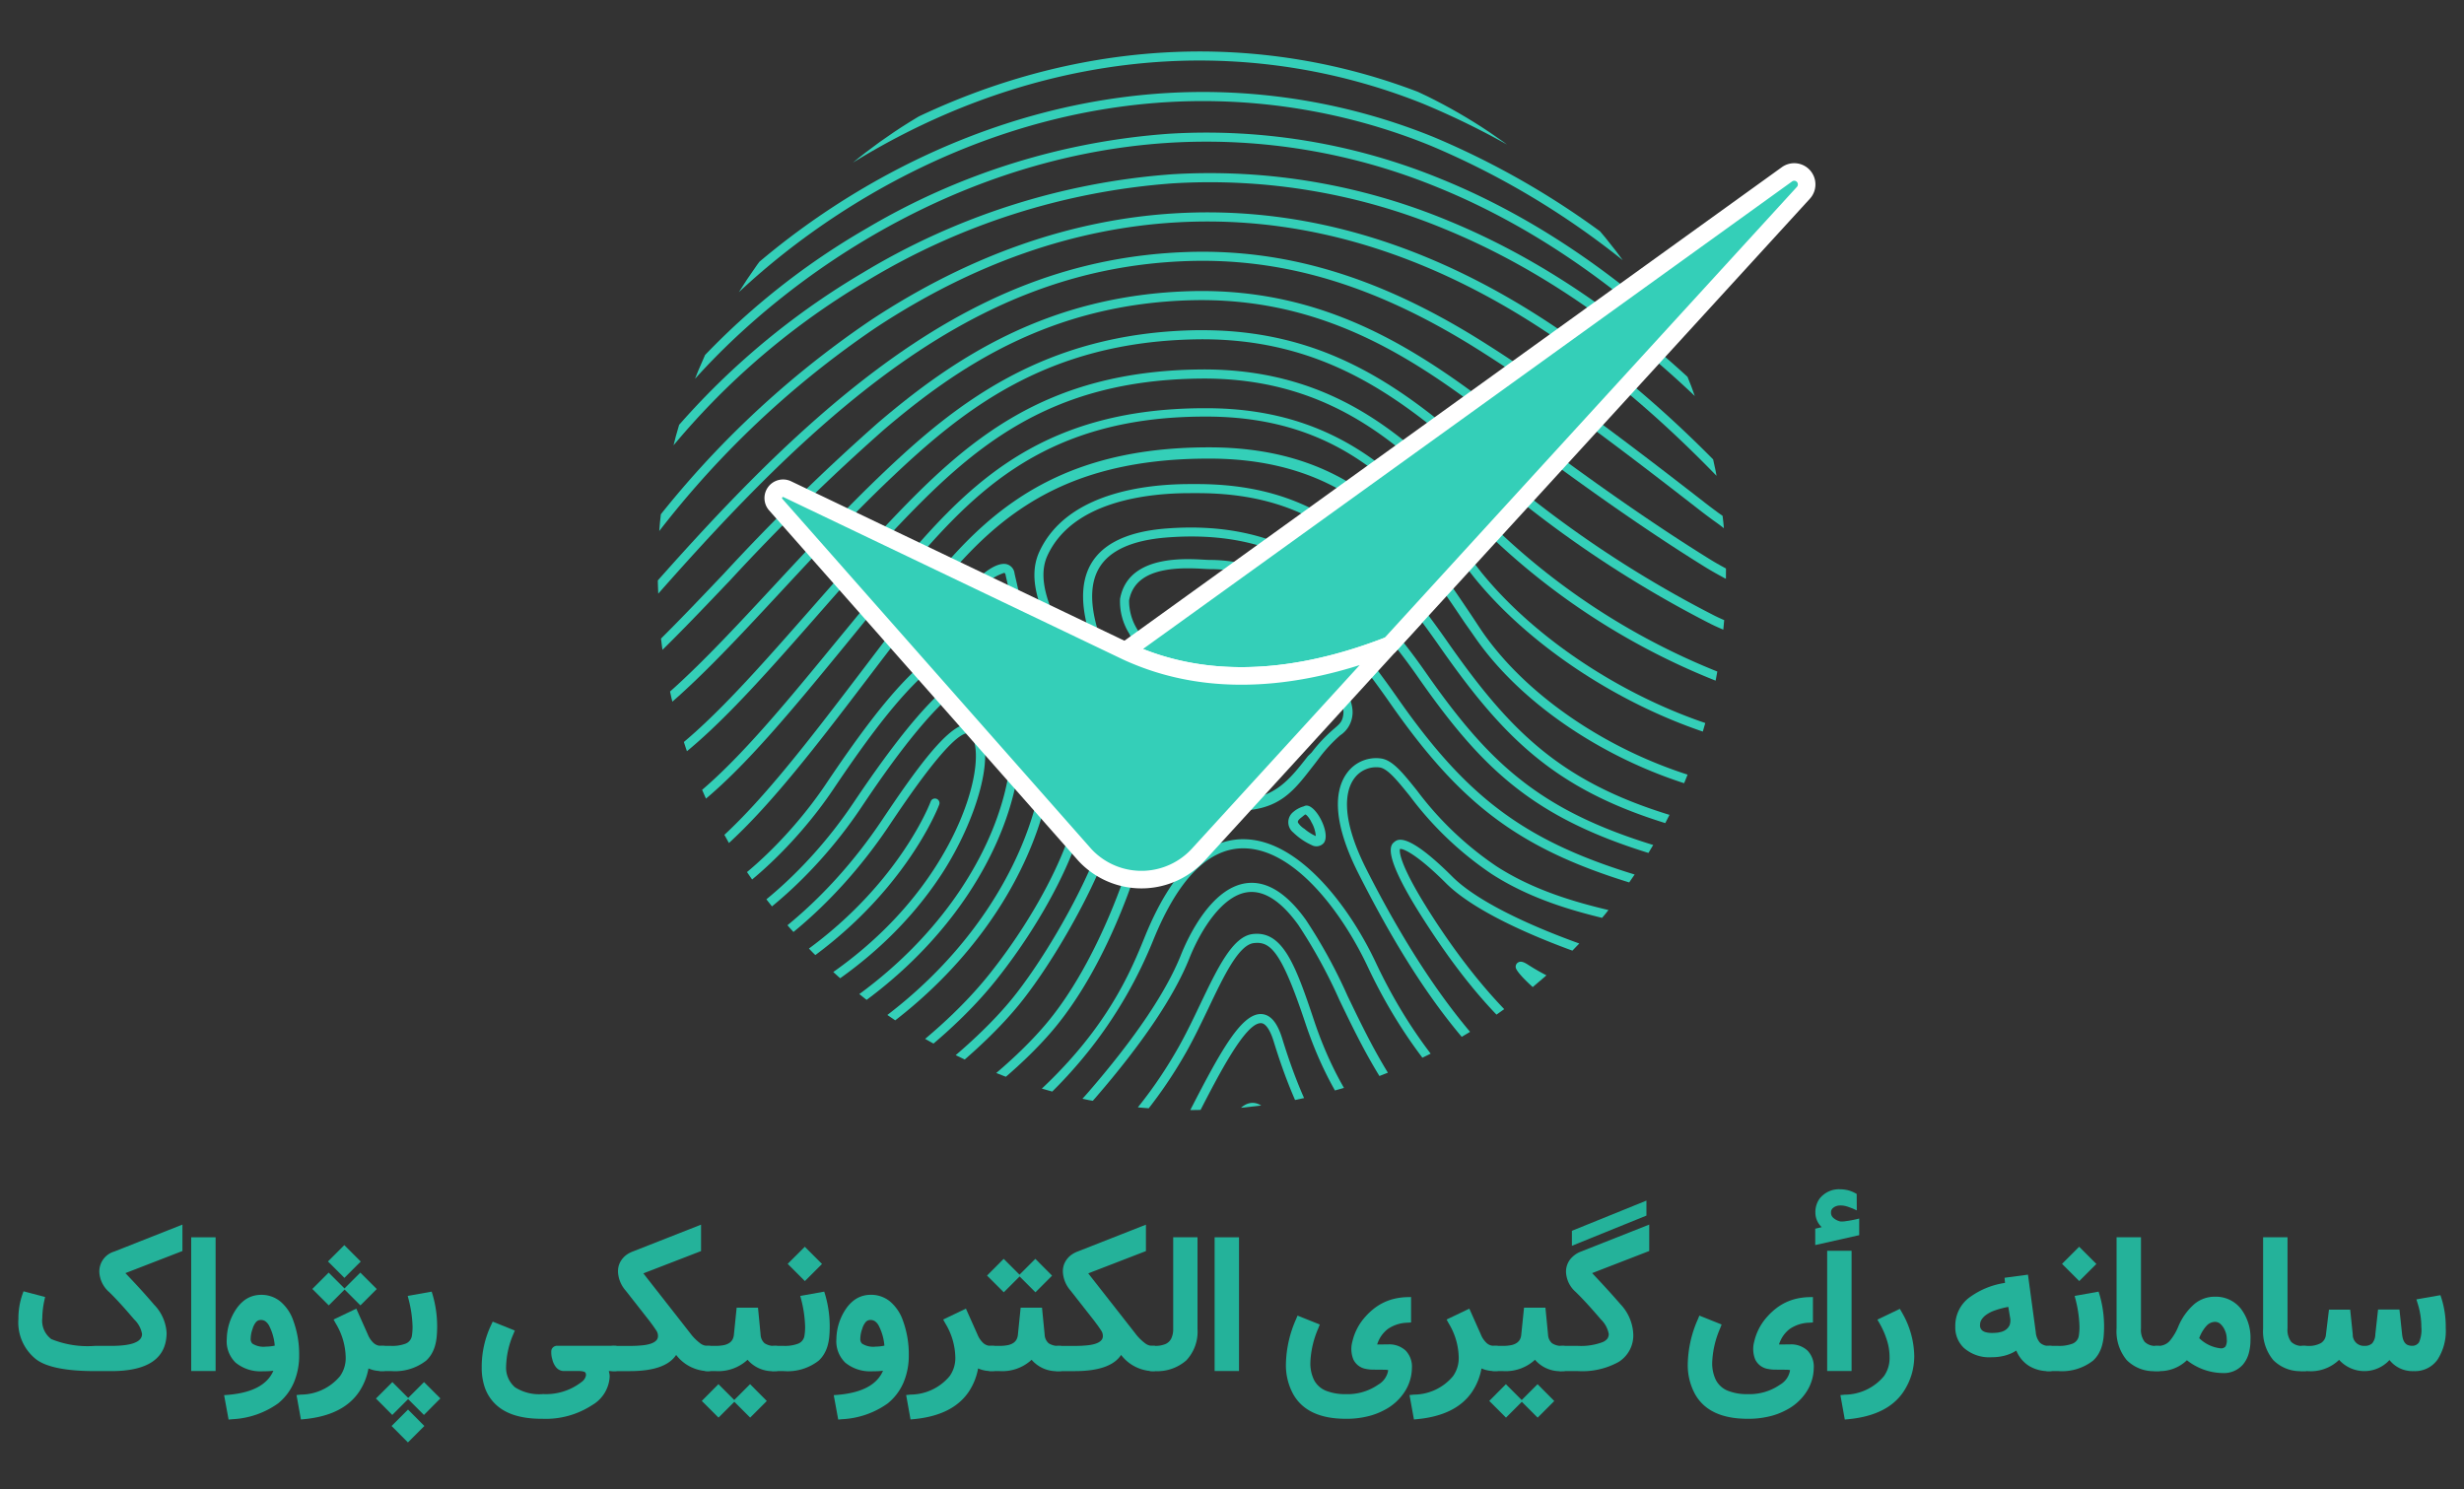 <svg id="Layer_1" data-name="Layer 1" xmlns="http://www.w3.org/2000/svg" xmlns:xlink="http://www.w3.org/1999/xlink" width="87.842mm" height="53.104mm" viewBox="0 0 249.001 150.531">
  <rect x="0" y="0" width="249.001" height="150.531" fill="#333333" stroke="none"/>
  <defs>
    <style>
      .cls-1 {
        fill: none;
      }

      .cls-2 {
        clip-path: url(#clip-path);
      }

      .cls-3 {
        clip-path: url(#clip-path-2);
      }

      .cls-4, .cls-5 {
        fill: #34cfb8;
      }

      .cls-5 {
        stroke: #fff;
        stroke-miterlimit: 10;
        stroke-width: 1.774px;
      }

      .cls-6 {
        fill: #24b29a;
      }
    </style>
    <clipPath id="clip-path">
      <circle class="cls-1" cx="120.425" cy="58.198" r="54"/>
    </clipPath>
    <clipPath id="clip-path-2">
      <path class="cls-1" d="M174.423,57.137c0,42.1-18.9,70.587-53.026,70.587s-54.97-30.382-54.97-72.485S87.271-24.747,121.4-24.747,174.423,15.032,174.423,57.137Z"/>
    </clipPath>
  </defs>
  <title>Artboard ۱</title>
  <g>
    <g class="cls-2">
      <g id="Layer_4" data-name="Layer 4">
        <g class="cls-3">
          <g>
            <path class="cls-1" d="M126.9,69.032a7.471,7.471,0,0,0,.22,3.768c.563-.154,1.388-1.556,1.464-1.928A4.176,4.176,0,0,0,126.9,69.032Z"/>
            <path class="cls-1" d="M99.815,61.132a4.636,4.636,0,0,1,1.993.361c.259.121.338.1.338.1.224-.271-.173-1.958-.343-2.677-.07-.3-.135-.571-.182-.807-.04-.2-.094-.2-.177-.2a5.857,5.857,0,0,0-2.936,2.3A2.347,2.347,0,0,0,98,61.221c.137,0,.377-.014.642-.032C98.974,61.162,99.39,61.132,99.815,61.132Z"/>
            <path class="cls-1" d="M127.231,65.759l-.061-.027a13.754,13.754,0,0,0-3.8-1.106c-.159,0-.44.021-.52.154-.059.1-.193.526.554,1.928a12.014,12.014,0,0,1,.835,6.087c-.06,1.687-.121,3.276.57,3.99a1.9,1.9,0,0,0,1.436.488c2.446-.012,5.293-5.466,5.409-6.4C131.813,69.594,129.9,66.79,127.231,65.759Zm2.26,5.229c-.052.414-1.135,2.743-2.47,2.743-1.1,0-1.186-2.55-1.186-3.332a6.527,6.527,0,0,1,.137-1.429c.183-.758.555-.917.835-.917a.677.677,0,0,1,.256.048C128.115,68.506,129.6,70.126,129.491,70.988Z"/>
            <path class="cls-1" d="M120.765,83.477a2.222,2.222,0,0,0-1.425-.761,1.016,1.016,0,0,0-.269.038,12.258,12.258,0,0,0-.94,2.289A9.074,9.074,0,0,0,120.765,83.477Z"/>
            <path class="cls-1" d="M105.162,71.19c-.953-4.293-3.146-5.567-4.819-5.883a5.2,5.2,0,0,0-.964-.091c-4.475,0-9.3,5.825-15.168,14.57-3.727,5.55-10.167,11.945-16.158,13.72a2.907,2.907,0,1,0,1.522,5.612c.042-.012.084-.024.126-.038,6.587-1.953,14-8.11,19.33-16.056l.077-.114c3.3-4.923,6.694-9.727,8.7-9.727a1.183,1.183,0,0,1,.856.353c2.212,2.211-.01,9.413-3.472,14.752-3.231,4.971-9.5,11.839-21.048,16.308a2.9,2.9,0,0,0-1.666,3.748l0,.008h0a2.9,2.9,0,0,0,3.747,1.667l.005,0h.006c13-5.025,20.134-12.87,23.828-18.564C104.549,84.556,106.45,76.982,105.162,71.19ZM75.367,107.734a.478.478,0,0,1-.167.03.459.459,0,0,1-.165-.886c20.8-8.039,28.951-25.468,26.843-34.958-.447-2.008-1.173-3.121-2.156-3.306C96.2,67.958,89.278,78.269,87,81.661c-4.955,7.381-12.021,13.3-17.992,15.072a.459.459,0,1,1-.291-.871h0l.029-.009c5.784-1.713,12.652-7.485,17.493-14.7,6.595-9.829,10.809-13.976,13.651-13.437,1.378.259,2.348,1.608,2.881,4.009C104.954,81.534,96.642,99.509,75.367,107.734Z"/>
            <path class="cls-1" d="M135.759,72.181c.132-1.064-.886-3.061-2.594-5.079a16.271,16.271,0,0,0-5.923-4.621,15.216,15.216,0,0,0-5.134-1.061c-1,0-2.309.178-2.816,1.023-.455.754-.234,2.018.636,3.655,1.5,2.822,1.412,5.925,1.337,8.662-.066,2.316-.121,4.255.872,5.279.548.565,1.425.5,2.683.782h.035c3.841,0,5.3-1.807,7.33-4.406l.362-.422a14.95,14.95,0,0,1,2.289-2.381C135.458,73.072,135.667,72.916,135.759,72.181Zm-3.168-1.146c-.144,1.158-3.2,7.243-6.3,7.243h-.007a2.832,2.832,0,0,1-2.14-.813c-.955-.992-.9-2.712-.825-4.679a11.4,11.4,0,0,0-.729-5.634c-.715-1.346-.883-2.251-.53-2.838a1.4,1.4,0,0,1,1.307-.6,13.875,13.875,0,0,1,4.139,1.167l.067.009C130.3,65.939,132.837,69.072,132.591,71.035Z"/>
            <path class="cls-1" d="M172.657,84.393c-14.3-3.478-19.938-8.684-27.168-19.039C138.466,55.293,132.477,49.841,121,49.841h-.754c-4.272,0-11.82.815-14.374,6.265-1.179,2.514.332,5.624,1.792,8.629A29.235,29.235,0,0,1,109.471,69c1.308,4.423.872,7.906.368,11.941-.588,4.7-4.273,11.973-9.174,18.113-6.035,7.561-15.783,13.459-20.093,15.519a2.906,2.906,0,0,0,1.255,5.529,2.861,2.861,0,0,0,1.252-.285c5.1-2.44,16.386-8.983,22.583-16.277,5.322-6.265,8.867-16.538,9.95-21.912,2.028-10.056-.088-14.578-1.487-17.577a6.081,6.081,0,0,1-.936-3.531c.482-2.66,2.789-4.009,6.851-4.009.635,0,1.2.032,1.628.056.252.013.454.025.595.025,7.655,0,13.115,5.575,18.959,13.945,8.053,11.53,14.514,15.722,30.061,19.5a2.964,2.964,0,0,0,.689.082,2.906,2.906,0,0,0,.685-5.731Zm-.241,2.933a.458.458,0,0,1-.552.339h0c-15.723-3.825-21.312-8.814-28.616-19.276-7.532-10.791-14.868-14.86-25.321-14.057-3.508.272-5.818,1.313-6.868,3.1-1.656,2.823-.012,7.128,1.369,10.121,2.112,4.579,1.629,7.815,1.069,11.566-.107.723-.218,1.463-.316,2.243-.619,4.955-5.629,14.306-9.738,19.6-5.588,7.2-16.706,14.4-21.416,16.651a.456.456,0,0,1-.61-.21h0a.457.457,0,0,1,.212-.61h0c4.5-2.151,15.664-9.4,21.086-16.387,4.035-5.2,8.95-14.338,9.551-19.149.1-.791.211-1.541.319-2.265.56-3.754,1-6.72-.994-11.048-1.467-3.179-3.2-7.776-1.325-10.964,1.2-2.059,3.761-3.253,7.59-3.547,10.684-.823,18.5,3.494,26.145,14.446,7.163,10.26,12.651,15.156,28.074,18.91A.458.458,0,0,1,172.416,87.326Z"/>
            <path class="cls-4" d="M74.258,4.074c13.567-14.384,53.338-33.242,89.679.274a.459.459,0,0,0,.622-.675c-36.844-33.973-77.2-14.827-90.967-.228a.459.459,0,0,0,.638.66c.01-.01.02-.02.029-.031Z"/>
            <path class="cls-4" d="M72.909,9.642a.467.467,0,0,0,.341-.152C81.628.223,98.5-9.47,117.289-10.239c17.349-.706,33.5,5.846,48,19.476a.459.459,0,1,0,.629-.669A74.816,74.816,0,0,0,141.152-7.295a60.579,60.579,0,0,0-23.9-3.856,67.26,67.26,0,0,0-26.8,6.988A60.929,60.929,0,0,0,72.571,8.875a.46.46,0,0,0,.338.767Z"/>
            <path class="cls-4" d="M71.889,15.064a.466.466,0,0,0,.347-.158,61.713,61.713,0,0,1,18.128-13.7,66.519,66.519,0,0,1,27-7.331,59.887,59.887,0,0,1,24.167,3.9A75.445,75.445,0,0,1,166.64,14.131a.459.459,0,0,0,.633-.664A76.328,76.328,0,0,0,141.859-3.078,60.793,60.793,0,0,0,117.324-7.04,67.471,67.471,0,0,0,89.946.388a62.651,62.651,0,0,0-18.4,13.917.459.459,0,0,0,.345.76Z"/>
            <path class="cls-4" d="M70.87,20.486a.464.464,0,0,0,.352-.163C79.351,10.679,96.345-.961,117.487-2.011A60.091,60.091,0,0,1,142.26,2,76.993,76.993,0,0,1,168,19.023a.459.459,0,0,0,.639-.659A77.931,77.931,0,0,0,142.59,1.147a61.022,61.022,0,0,0-25.149-4.075C96-1.859,78.768,9.948,70.523,19.733a.457.457,0,0,0,.347.753Z"/>
            <path class="cls-4" d="M69.851,25.908a.457.457,0,0,0,.355-.168A68.588,68.588,0,0,1,117.64,2.1a60.4,60.4,0,0,1,25.367,4.134A78.629,78.629,0,0,1,169.34,23.915a.46.46,0,1,0,.644-.658h0A79.509,79.509,0,0,0,143.341,5.379,61.3,61.3,0,0,0,117.59,1.184,69.543,69.543,0,0,0,69.5,25.16a.457.457,0,0,0,.063.644l0,0A.454.454,0,0,0,69.851,25.908Z"/>
            <path class="cls-4" d="M68.547,31.233a.451.451,0,0,0,.289.1.458.458,0,0,0,.362-.172c8.547-10.723,26.411-23.7,48.628-24.95a60.719,60.719,0,0,1,25.949,4.259A80.242,80.242,0,0,1,170.7,28.8a.459.459,0,0,0,.662-.637l-.013-.012a81.162,81.162,0,0,0-27.23-18.542A61.646,61.646,0,0,0,117.769,5.3C95.248,6.561,77.139,19.712,68.475,30.588a.459.459,0,0,0,.071.644Z"/>
            <path class="cls-4" d="M67.531,36.66a.461.461,0,0,0,.645-.081c8.77-11.274,27.088-24.923,49.848-26.26a61.077,61.077,0,0,1,26.52,4.392,81.878,81.878,0,0,1,27.5,18.988.459.459,0,0,0,.666-.633l-.012-.011a82.8,82.8,0,0,0-27.81-19.2A61.993,61.993,0,0,0,117.97,9.4C94.9,10.757,76.34,24.582,67.451,36.015A.461.461,0,0,0,67.531,36.66Z"/>
            <path class="cls-4" d="M66.517,42.085a.442.442,0,0,0,.277.094.466.466,0,0,0,.362-.18c9-11.833,27.781-26.155,51.086-27.572a61.482,61.482,0,0,1,27.085,4.528c9.836,4,19.278,10.609,28.065,19.64a.459.459,0,0,0,.658-.64c-8.875-9.12-18.423-15.8-28.378-19.848a62.342,62.342,0,0,0-27.483-4.593A69.663,69.663,0,0,0,87.6,23.069,73.578,73.578,0,0,0,66.427,41.442a.459.459,0,0,0,.089.643h0Z"/>
            <path class="cls-4" d="M65.5,47.512a.459.459,0,0,0,.642-.094A75.179,75.179,0,0,1,87.619,28.381a69.4,69.4,0,0,1,30.858-9.846A61.836,61.836,0,0,1,146.115,23.2c10.029,4.132,19.66,10.957,28.625,20.281a.458.458,0,0,0,.671-.624l-.011-.011c-9.053-9.418-18.788-16.314-28.936-20.495a62.778,62.778,0,0,0-28.041-4.736A70.307,70.307,0,0,0,87.15,27.591,76.107,76.107,0,0,0,65.407,46.872.459.459,0,0,0,65.5,47.512Z"/>
            <path class="cls-4" d="M65.117,55.676a94.857,94.857,0,0,1,23.456-22.6c9.8-6.446,20-10.016,30.349-10.6,19.241-1.1,38.112,8.059,56.08,27.23a.459.459,0,0,0,.668-.628C157.514,29.7,138.4,20.436,118.871,21.555c-10.508.6-20.871,4.217-30.8,10.757A95.729,95.729,0,0,0,64.378,55.129a.458.458,0,0,0,.094.641h0a.458.458,0,0,0,.641-.094h0Z"/>
            <path class="cls-4" d="M65.324,61.365C72.433,53.248,80.208,44.837,88.865,38.3c10.28-7.759,20.184-11.546,31.168-11.915,9.747-.319,19.009,2.481,29.142,8.822,6.653,4.163,13.856,9.555,22.607,16.368.437.341.881.67,1.317.993a21.273,21.273,0,0,1,2.794,2.306.459.459,0,0,0,.67-.626,21.709,21.709,0,0,0-2.918-2.417c-.43-.32-.868-.644-1.3-.98-8.78-6.831-16-12.238-22.684-16.422C139.366,27.99,129.939,25.14,120,25.47c-11.184.376-21.253,4.217-31.688,12.1-8.727,6.585-16.54,15.039-23.683,23.192a.459.459,0,0,0,.691.6Z"/>
            <path class="cls-4" d="M65.523,67.055c2.575-2.435,5.353-5.354,8.3-8.446A210.3,210.3,0,0,1,89.37,43.39c7.35-6.254,16.793-12.7,31.1-13.045,12.217-.285,20.991,4.961,28.659,10.673l1.253.935c6.557,4.89,13.989,10.433,21.973,15.385.639.395,1.281.744,1.9,1.084a11.354,11.354,0,0,1,2.531,1.64.461.461,0,0,0,.7-.6h0l-.029-.03a11.5,11.5,0,0,0-2.761-1.818c-.6-.332-1.239-.676-1.856-1.058-7.952-4.931-15.365-10.462-21.908-15.341l-1.254-.935c-7.8-5.813-16.732-11.155-29.23-10.855-14.592.361-24.2,6.9-31.671,13.264a210.943,210.943,0,0,0-15.62,15.285c-2.932,3.082-5.7,5.993-8.26,8.415a.457.457,0,0,0-.02.646h0a.449.449,0,0,0,.332.144A.462.462,0,0,0,65.523,67.055Z"/>
            <path class="cls-4" d="M65.437,72.84a.471.471,0,0,0,.278-.093c4.013-3.05,8.5-7.881,13.253-13,3.494-3.761,7.109-7.651,10.91-11.274,7.39-7.034,15.871-13.922,31.03-14.175,12.7-.2,20.564,5.807,28.172,12.521a113.823,113.823,0,0,0,23.844,16.266c.853.42,1.729.764,2.5,1.067a8.252,8.252,0,0,1,2.248,1.085.459.459,0,0,0,.671-.627,7.9,7.9,0,0,0-2.584-1.316c-.757-.3-1.614-.633-2.433-1.036a113.029,113.029,0,0,1-23.647-16.127c-7.614-6.724-15.511-12.757-28.155-12.757h-.641c-15.488.265-24.458,7.59-31.646,14.434-3.827,3.644-7.449,7.544-10.95,11.315-4.721,5.085-9.181,9.888-13.133,12.892a.458.458,0,0,0,.278.823Z"/>
            <path class="cls-4" d="M173.824,67.984A69.774,69.774,0,0,1,149.7,51.992c-6.642-6.927-14.181-14.777-28.37-14.65C105.556,37.5,97.675,44.5,89.706,52.935c-2.727,2.892-5.381,5.9-7.952,8.831-5.9,6.714-11.472,13.059-16.318,15.878a.459.459,0,0,0,.462.793c4.977-2.9,10.6-9.293,16.549-16.065,2.561-2.917,5.212-5.933,7.925-8.808,7.823-8.282,15.554-15.151,30.964-15.3,13.8-.133,21.185,7.573,27.7,14.367A70.727,70.727,0,0,0,173.5,68.845a32.18,32.18,0,0,0,3.229.993,8.891,8.891,0,0,1,1.846.6.459.459,0,0,0,.7-.594l-.023-.024-.009-.011a5.531,5.531,0,0,0-2.277-.856A31.249,31.249,0,0,1,173.824,67.984Z"/>
            <path class="cls-4" d="M174.321,73.707c-9.5-2.771-18.932-8.841-24.615-15.849l-.676-.865c-5.953-7.368-12.695-15.735-27.121-15.735h-.14c-17.364,0-24.6,8.573-31.6,16.777-1.9,2.227-3.786,4.53-5.612,6.748-6.825,8.324-13.275,16.186-18.836,18.483a.462.462,0,0,0,.174.889.436.436,0,0,0,.175-.029c5.778-2.381,12.3-10.319,19.2-18.73,1.823-2.221,3.708-4.578,5.6-6.8,6.868-8.046,13.959-16.491,30.9-16.491h.141c13.977,0,20.3,7.872,26.405,15.43l.676.857c5.793,7.145,15.4,13.355,25.07,16.176a33.493,33.493,0,0,0,4.217.872,12.528,12.528,0,0,1,1.246.231.457.457,0,0,0,.6-.682c-.191-.2-.482-.254-1.707-.444A32.482,32.482,0,0,1,174.321,73.707Z"/>
            <path class="cls-4" d="M180.689,80.032a32.694,32.694,0,0,1-5.871-.6c-10.2-2.147-20.055-8.312-25.106-15.708-.361-.534-.729-1.109-1.1-1.658-5.3-7.881-11.309-16.851-26.406-16.851h-.06c-17.677,0-24.446,8.8-30.991,17.275l-.515.666c-1.182,1.529-2.374,3.109-3.529,4.625-7.656,10.066-14.887,19.577-21.1,21.13a.462.462,0,0,0,.11.909.419.419,0,0,0,.111-.011c6.526-1.632,13.856-11.257,21.61-21.446,1.151-1.515,2.343-3.075,3.524-4.6l.514-.6c6.7-8.688,13.037-16.811,30.263-16.811h.061c14.609,0,20.473,8.648,25.645,16.339.37.549.735,1.04,1.1,1.573,5.181,7.591,15.256,13.889,25.676,16.082a32.969,32.969,0,0,0,6.06.615.462.462,0,0,0,0-.922Z"/>
            <path class="cls-4" d="M102.773,71.722c-.533-2.4-1.5-3.751-2.881-4.01-2.842-.534-7.056,3.608-13.651,13.437-4.845,7.219-11.71,12.991-17.493,14.7a.459.459,0,1,0,.214.893l.018-.005.03-.008C74.981,94.963,82.047,89.042,87,81.661c2.276-3.392,9.2-13.7,12.72-13.047.983.185,1.709,1.3,2.156,3.306,2.108,9.49-6.046,26.919-26.843,34.958a.459.459,0,0,0,.165.886.478.478,0,0,0,.167-.03C96.642,99.509,104.954,81.534,102.773,71.722Z"/>
            <path class="cls-4" d="M100.847,91.949c4.6-7.095,6.55-14.931,5.211-20.964-1.062-4.781-3.6-6.22-5.542-6.585a5.971,5.971,0,0,0-1.139-.108c-4.9,0-9.725,5.731-15.929,14.976-3.633,5.415-9.88,11.643-15.654,13.352a3.825,3.825,0,0,0-2.584,4.751v.009a3.844,3.844,0,0,0,3.665,2.737,3.8,3.8,0,0,0,1.085-.158c6.783-2.01,14.382-8.3,19.832-16.423l.077-.115c1.71-2.549,6.253-9.32,7.943-9.32a.267.267,0,0,1,.207.083c1.325,1.326.6,7.141-3.593,13.6-3.153,4.861-9.289,11.575-20.6,15.951a3.821,3.821,0,1,0,2.757,7.128h0C89.811,105.758,97.08,97.759,100.847,91.949Zm-24.6,18.067a2.907,2.907,0,0,1-2.1-5.422h0C85.7,100.127,91.97,93.259,95.2,88.288c3.462-5.339,5.684-12.541,3.472-14.752a1.183,1.183,0,0,0-.856-.353c-2.011,0-5.4,4.8-8.7,9.727l-.077.114C83.7,90.97,76.292,97.127,69.7,99.08a2.9,2.9,0,0,1-3.61-1.946v-.016a2.906,2.906,0,0,1,1.956-3.613h0c5.99-1.775,12.43-8.171,16.155-13.72,5.874-8.747,10.7-14.571,15.173-14.571a5.2,5.2,0,0,1,.964.09c1.671.316,3.864,1.591,4.819,5.884,1.288,5.792-.613,13.366-5.084,20.26-3.69,5.7-10.823,13.543-23.824,18.568Z"/>
            <path class="cls-4" d="M94.9,81.358a.459.459,0,0,0-.829-.394.217.217,0,0,0-.015.035l-.015.041c-.052.142-5.445,14.357-24.2,21.139a.459.459,0,0,0,.156.891.423.423,0,0,0,.157-.028C89.307,96.119,94.851,81.505,94.9,81.358Z"/>
            <path class="cls-4" d="M172.078,86.772c-15.43-3.754-20.916-8.65-28.073-18.91-7.644-10.948-15.461-15.269-26.145-14.446-3.824.294-6.377,1.488-7.59,3.547-1.875,3.194-.14,7.791,1.325,10.964,2,4.328,1.554,7.294.994,11.048-.109.723-.221,1.474-.319,2.265-.6,4.807-5.516,13.95-9.551,19.149-5.422,7-16.593,14.237-21.086,16.387a.459.459,0,0,0,.2.873.451.451,0,0,0,.2-.046c4.71-2.253,15.828-9.449,21.416-16.651,4.109-5.294,9.119-14.645,9.738-19.6.1-.78.209-1.524.316-2.243.56-3.751,1.043-6.987-1.069-11.566-1.381-2.993-3.025-7.3-1.369-10.121,1.047-1.785,3.357-2.826,6.868-3.1,10.453-.8,17.789,3.269,25.321,14.058,7.3,10.461,12.892,15.45,28.615,19.277a.459.459,0,1,0,.247-.885l-.03-.007Z"/>
            <path class="cls-4" d="M172.874,83.5c-14.012-3.408-19.54-8.515-26.628-18.674-7.032-10.073-13.416-15.9-25.26-15.9h-.738c-4.488,0-12.434.883-15.2,6.8-1.363,2.911.241,6.219,1.8,9.418a28.233,28.233,0,0,1,1.754,4.123c1.194,4.034.906,7.024.339,11.566s-4.176,11.635-8.981,17.654c-5.937,7.429-15.53,13.237-19.776,15.261a3.824,3.824,0,1,0,3.3,6.9h0c5.164-2.47,16.593-9.1,22.893-16.507,5.854-6.9,9.195-17.623,10.145-22.322,2.085-10.353-.193-15.233-1.556-18.147a5.491,5.491,0,0,1-.865-2.979c.4-2.191,2.345-3.253,5.949-3.253.609,0,1.145.029,1.577.053.272.015.493.027.646.027,7.258,0,12.53,5.422,18.206,13.553,8.2,11.752,14.782,16.024,30.593,19.869a3.9,3.9,0,0,0,.906.11,3.825,3.825,0,0,0,.9-7.547Zm1.92,4.4a2.907,2.907,0,0,1-3.511,2.142c-15.543-3.783-22.008-7.975-30.058-19.5-5.843-8.367-11.3-13.948-18.958-13.948-.141,0-.344-.012-.6-.025-.419-.024-.992-.056-1.627-.056-4.062,0-6.367,1.349-6.851,4.009a6.084,6.084,0,0,0,.936,3.532c1.4,3,3.514,7.52,1.487,17.576-1.085,5.374-4.628,15.643-9.95,21.912-6.193,7.3-17.481,13.837-22.583,16.277a2.861,2.861,0,0,1-1.252.285,2.906,2.906,0,0,1-1.256-5.529c4.311-2.06,14.059-7.952,20.094-15.518,4.9-6.145,8.586-13.419,9.174-18.113.5-4.035.94-7.519-.369-11.942a29.345,29.345,0,0,0-1.807-4.265c-1.46-3-2.971-6.115-1.793-8.628,2.554-5.456,10.1-6.266,14.373-6.266H121c11.483,0,17.47,5.452,24.49,15.513,7.229,10.355,12.868,15.561,27.167,19.036a2.9,2.9,0,0,1,2.146,3.5l0,.012h-.006Z"/>
            <path class="cls-4" d="M160.639,118.277c-6.446-1.291-15.622-8.27-21.592-20.956-2.727-5.8-7.855-12.5-13.4-12.5h-.186c-3.871.106-7.16,3.425-9.773,9.865-2.039,5.026-6.283,15.484-24.852,25.423-.757.4-1.41.754-1.954,1.068a.461.461,0,1,0,.459.8c.53-.306,1.178-.653,1.927-1.054,6.122-3.278,18.863-10.1,25.27-25.888,2.464-6.072,5.474-9.2,8.948-9.292h.165c5.113,0,9.956,6.42,12.567,11.969,6.1,12.974,15.57,20.129,22.242,21.465a.464.464,0,0,0,.541-.362.458.458,0,0,0-.361-.538Z"/>
            <path class="cls-4" d="M155.99,120.938c-11.74-3.523-16.025-12.41-19.8-20.253a52.456,52.456,0,0,0-4.229-7.719c-1.942-2.706-3.953-3.954-5.971-3.706-3.656.445-6.024,5.677-6.655,7.27-1.5,3.752-4.643,8.409-9.341,13.841-4.39,5.078-12.1,10.539-17.368,13.671a.459.459,0,0,0,.468.789c5.328-3.168,13.133-8.7,17.591-13.856,4.764-5.51,7.96-10.254,9.5-14.1,1.216-3.038,3.407-6.4,5.914-6.7,1.662-.2,3.383.918,5.116,3.33a52.363,52.363,0,0,1,4.147,7.581c3.669,7.618,8.233,17.1,20.363,20.735a.458.458,0,0,0,.262-.878h0Z"/>
            <path class="cls-4" d="M153.005,124.23l-1.286-.631c-5.757-2.8-14.459-7.044-18.941-20.5-1.877-5.629-3.177-9.06-6.192-8.693-2.025.248-3.54,3.421-5.3,7.1-.687,1.446-1.4,2.929-2.169,4.3-5.941,10.561-14.274,15.631-18.75,18.354-1.028.625-1.839,1.118-2.4,1.544a.459.459,0,0,0,.552.732c.528-.4,1.325-.879,2.328-1.493,4.548-2.771,13.012-7.917,19.073-18.686.785-1.4,1.5-2.9,2.2-4.355,1.566-3.288,3.053-6.394,4.578-6.581,1.7-.208,2.807.867,5.21,8.073,4.607,13.818,13.515,18.158,19.41,21.031q.667.324,1.278.628a.46.46,0,0,0,.411-.822Z"/>
            <path class="cls-4" d="M98.035,62.138c.185,0,.411-.017.673-.036.334-.025.715-.053,1.107-.053a3.779,3.779,0,0,1,1.6.272,1.684,1.684,0,0,0,.713.188.9.9,0,0,0,.715-.335c.482-.6.241-1.822-.147-3.472-.068-.285-.13-.551-.176-.777a1.065,1.065,0,0,0-1.076-.932c-1.463,0-3.83,2.438-4.271,3.749a1.017,1.017,0,0,0,.256,1.249A.965.965,0,0,0,98.035,62.138Zm.473-1.928a5.857,5.857,0,0,1,2.936-2.3c.083,0,.137,0,.177.2.047.241.112.512.182.807.17.723.567,2.41.343,2.678,0,0-.079.025-.338-.1a4.621,4.621,0,0,0-1.993-.361c-.425,0-.844.03-1.175.055-.265.018-.5.035-.642.033a2.345,2.345,0,0,1,.51-1.019Z"/>
            <path class="cls-4" d="M145.54,125.647c-9.943-4.349-13.869-13.879-15.959-20.668-.489-1.591-1.156-2.4-2.041-2.481-2.009-.184-4.124,3.615-7.108,9.41l-.411.8c-3.084,5.969-10.806,10.914-14.954,13.571-.352.225-.682.436-.985.632a.459.459,0,1,0,.5.771h0q.453-.294.981-.631c4.217-2.7,12.078-7.735,15.274-13.921l.411-.8c1.944-3.771,4.6-8.916,6.156-8.916h.06c.452.04.893.692,1.246,1.835,2.142,6.963,6.18,16.741,16.467,21.242a.46.46,0,1,0,.369-.843Z"/>
            <path class="cls-4" d="M140.96,127.917c-.074-.018-7.515-1.948-9.9-9.181-1.645-4.988-2.953-7.159-4.376-7.263-1.222-.082-2.1,1.349-2.735,2.612-2.816,5.632-8.589,10.031-13.864,13.591a.459.459,0,1,0,.482.782h0l.032-.022c5.373-3.626,11.26-8.119,14.17-13.94.9-1.79,1.506-2.136,1.849-2.109.645.049,1.79,1.237,3.57,6.636,2.541,7.711,10.224,9.7,10.55,9.784a.431.431,0,0,0,.112.015.459.459,0,0,0,.109-.905Z"/>
            <path class="cls-4" d="M162.912,114.408c-3.253-.866-13.133-3.5-24.794-26.481-2.875-5.663-2.021-8.233-1.257-9.259a2.74,2.74,0,0,1,2.6-1.094c.8.146,1.775,1.354,3.013,2.884a34.067,34.067,0,0,0,8.241,7.861c4.787,3.1,10.241,4.277,14.615,5.225a43.7,43.7,0,0,1,5.26,1.346.459.459,0,0,0,.336-.854l-.022-.008a43.887,43.887,0,0,0-5.38-1.38c-4.305-.934-9.664-2.093-14.31-5.1a33.283,33.283,0,0,1-8.031-7.663c-1.405-1.747-2.417-3.012-3.558-3.215a3.626,3.626,0,0,0-3.494,1.446c-1.084,1.462-1.77,4.422,1.174,10.223,5.084,10.021,13.246,23.717,25.377,26.952a.445.445,0,0,0,.12.016.459.459,0,0,0,.121-.9Z"/>
            <path class="cls-4" d="M124.817,82.016l-.11-.021v.021Z"/>
            <path class="cls-4" d="M135.432,74.322a2.768,2.768,0,0,0,1.238-2.037c.361-2.868-4.914-9.046-9.1-10.66a16.171,16.171,0,0,0-5.465-1.117c-1.78,0-3.026.512-3.6,1.472-.638,1.059-.432,2.6.612,4.568,1.385,2.608,1.3,5.6,1.23,8.224-.07,2.53-.011,4.743,1.252,6.044A6.5,6.5,0,0,0,124.945,82v-.055c4.522,0,5.9-2.168,8.009-4.859l.369-.491A15.08,15.08,0,0,1,135.432,74.322Zm-2.891,1.74-.362.353c-2.025,2.594-3.494,4.406-7.33,4.406h-.035c-1.258-.282-2.135-.217-2.684-.782-.992-1.024-.937-3.031-.872-5.349.075-2.736.162-5.8-1.336-8.626-.87-1.638-1.091-2.885-.636-3.639.507-.844,1.806-1.012,2.816-1.012a15.215,15.215,0,0,1,5.134,1.064,16.276,16.276,0,0,1,5.923,4.623c1.708,2.018,2.726,4.016,2.594,5.079-.092.735-.3.927-.926,1.467a15.79,15.79,0,0,0-2.285,2.416Z"/>
            <path class="cls-4" d="M127.575,64.9l-.067-.024a13.872,13.872,0,0,0-4.139-1.165,1.406,1.406,0,0,0-1.307.6c-.353.588-.185,1.5.53,2.843a11.428,11.428,0,0,1,.729,5.642c-.07,1.968-.13,3.67.825,4.663a2.826,2.826,0,0,0,2.14.812h.007c3.1,0,6.154-6.084,6.3-7.242C132.837,69.072,130.3,65.957,127.575,64.9Zm4.078,5.975c-.121.932-2.963,6.385-5.409,6.4a1.888,1.888,0,0,1-1.436-.488c-.686-.712-.63-2.305-.57-3.989a12.014,12.014,0,0,0-.835-6.087c-.747-1.4-.613-1.832-.554-1.928.08-.134.361-.154.52-.154a13.686,13.686,0,0,1,3.8,1.106l.061.026c2.67,1.03,4.583,3.834,4.423,5.118Z"/>
            <path class="cls-4" d="M127.063,68.1a.677.677,0,0,0-.256-.048c-.28,0-.652.159-.835.917a6.588,6.588,0,0,0-.137,1.429c0,.782.086,3.332,1.186,3.332,1.335,0,2.418-2.329,2.47-2.743C129.6,70.126,128.115,68.506,127.063,68.1Zm.054,4.7a7.471,7.471,0,0,1-.22-3.768,4.18,4.18,0,0,1,1.687,1.834C128.505,71.244,127.68,72.646,127.117,72.8Z"/>
            <path class="cls-4" d="M117.29,85.68a.587.587,0,0,0,.555.251h0c.042,0,.087.052.137.043.869-.15,3.373-1.453,3.706-2.289a.611.611,0,0,0-.07-.625,3.181,3.181,0,0,0-2.281-1.264,1.881,1.881,0,0,0-.789.176l-.141.066-.072.112C117.349,84.027,117,85.2,117.29,85.68Zm1.779-2.926a1.009,1.009,0,0,1,.268-.038,2.227,2.227,0,0,1,1.426.761,9.074,9.074,0,0,1-2.634,1.566A12.258,12.258,0,0,1,119.069,82.754Z"/>
            <path class="cls-4" d="M131.773,81.493a2.775,2.775,0,0,0-1.084.577,1.322,1.322,0,0,0-.006,2.063,6.569,6.569,0,0,0,1.867,1.281.992.992,0,0,0,1.224-.21C134.561,84.2,132.773,80.891,131.773,81.493Zm.051,2.282a2.074,2.074,0,0,1-.644-.614c-.135-.233.318-.515.468-.646.053-.047.149-.12.252-.2l.059.027a.436.436,0,0,1,.12.092,2.564,2.564,0,0,1,.451.669,3.249,3.249,0,0,1,.438,1.4,4.714,4.714,0,0,1-1.144-.728Z"/>
            <path class="cls-4" d="M133.037,84.666a.165.165,0,0,0,.022-.044C133.024,84.637,133.047,84.655,133.037,84.666Z"/>
            <path class="cls-4" d="M171.816,98.692a67.171,67.171,0,0,1-12.227-3.334c-6.1-2.2-10.65-4.588-12.8-6.732-4.586-4.578-5.556-3.792-5.875-3.534-.379.3-1.385,1.117,3.035,7.981,4.955,7.7,12.259,16.905,24.857,19.778a.379.379,0,0,0,.1.011.459.459,0,0,0,.1-.906c-6.447-1.47-15.037-5-24.291-19.379-3.735-5.806-3.23-6.764-3.241-6.764.221-.085,1.566.373,4.66,3.463,5.174,5.161,21.191,9.858,25.576,10.328a.459.459,0,0,0,.1-.912Z"/>
            <path class="cls-4" d="M170.235,102.777c-8.711-1.339-13.615-3.855-15.76-5.235-.4-.258-.762-.458-1.074-.258a.5.5,0,0,0-.227.5c.137,1.04,7.394,7.4,15.6,9.966a.481.481,0,0,0,.136.02.459.459,0,0,0,.137-.9,40.037,40.037,0,0,1-13.235-7.5,45.991,45.991,0,0,0,14.282,4.312.459.459,0,0,0,.14-.9Z"/>
          </g>
        </g>
      </g>
    </g>
    <path class="cls-5" d="M182.232,19.5,140.453,65.2c-6.8,2.67-16.171,4.791-25.164,1.259-.531-.212-1.055-.434-1.566-.673l66.845-48.157a1.257,1.257,0,0,1,1.664,1.871Z"/>
    <path class="cls-5" d="M140.453,65.2,121.108,86.366a7.8,7.8,0,0,1-11.016.5,7.373,7.373,0,0,1-.586-.6L78.39,51a.994.994,0,0,1,1.179-1.552l34.16,16.341c.5.241,1.029.461,1.566.673C124.282,69.993,133.65,67.872,140.453,65.2Z"/>
  </g>
  <g>
    <path class="cls-6" d="M11.246,138.58H9.62q-4.333,0-5.922-1.155a4.745,4.745,0,0,1-1.838-4.12,7.413,7.413,0,0,1,.388-2.43l.129-.36,2.181.573-.084.388a8.831,8.831,0,0,0-.2,1.746,2.308,2.308,0,0,0,.915,2.125,9.71,9.71,0,0,0,4.416.683h1.635q3.114,0,3.114-1.2a2.666,2.666,0,0,0-.8-1.478q-1.479-1.746-2.5-2.74a2.883,2.883,0,0,1-1.016-2.045,2.1,2.1,0,0,1,1.506-2.07l6.892-2.725v2.67l-5.765,2.235q1.626,1.692,2.9,3.187a4.461,4.461,0,0,1,1.266,2.856Q16.808,138.58,11.246,138.58Z"/>
    <path class="cls-6" d="M19.322,125.055h2.466v13.516H19.322Z"/>
    <path class="cls-6" d="M30.232,136.991a6.967,6.967,0,0,1-.54,2.758,5.532,5.532,0,0,1-1.585,2.093,8.654,8.654,0,0,1-4.619,1.6l-.388.037-.453-2.467.462-.037q3.613-.324,4.518-2.43c-.21.024-.406.04-.591.046s-.367.01-.545.01a3.96,3.96,0,0,1-2.67-.868,2.991,2.991,0,0,1-.905-2.4,5.584,5.584,0,0,1,1.006-3.1,3.771,3.771,0,0,1,.656-.716,2.723,2.723,0,0,1,.786-.462,2.824,2.824,0,0,1,.9-.18,3.025,3.025,0,0,1,2.018.628,4.372,4.372,0,0,1,1.345,1.941A9.916,9.916,0,0,1,30.232,136.991Zm-3.307-.886a4.335,4.335,0,0,0,.841-.1,5.357,5.357,0,0,0-.564-2,1.313,1.313,0,0,0-.4-.471.813.813,0,0,0-.481-.12.609.609,0,0,0-.429.193,1.774,1.774,0,0,0-.365.694,3.08,3.08,0,0,0-.194.988.653.653,0,0,0,.166.508A2.107,2.107,0,0,0,26.925,136.1Z"/>
    <path class="cls-6" d="M37.162,134.857a2.41,2.41,0,0,0,.61.9,1.124,1.124,0,0,0,.73.272h.24a.622.622,0,0,1,.175.024.528.528,0,0,1,.144.059.44.44,0,0,1,.111.1.671.671,0,0,1,.078.12.7.7,0,0,1,.051.144c.015.058.028.106.037.142a.873.873,0,0,1,.018.157c0,.069,0,.115,0,.139v.7c0,.037,0,.088,0,.153s-.007.12-.013.166-.016.1-.028.162a.563.563,0,0,1-.051.152c-.022.04-.048.083-.078.13a.325.325,0,0,1-.111.1.777.777,0,0,1-.148.066.594.594,0,0,1-.185.027h-.148a3.154,3.154,0,0,1-1.358-.259,6.275,6.275,0,0,1-.356,1.239,6.183,6.183,0,0,1-.577,1.1q-1.6,2.392-5.506,2.781l-.388.037-.444-2.467.453-.046a5.18,5.18,0,0,0,3.936-1.857,3.126,3.126,0,0,0,.582-1.885,6.834,6.834,0,0,0-1.007-3.446l-.222-.4,2.3-1.1Zm-5.6-4.581,1.651-1.651,1.6,1.6,1.6-1.6,1.661,1.66-1.651,1.652-1.6-1.6-1.6,1.6Zm1.582-2.778,1.65-1.651,1.661,1.661-1.651,1.65Z"/>
    <path class="cls-6" d="M38.6,138.58a1.045,1.045,0,0,1-.822-.342,1.268,1.268,0,0,1-.3-.878v-.166a1.166,1.166,0,0,1,.31-.84,1.078,1.078,0,0,1,.817-.324h.924a3.781,3.781,0,0,0,1.478-.231,1.028,1.028,0,0,0,.62-.813,5.859,5.859,0,0,0,.064-.9,12.209,12.209,0,0,0-.379-2.679l-.111-.426,2.421-.433.111.36a11.481,11.481,0,0,1,.4,4.166,5.036,5.036,0,0,1-.175.961,3.523,3.523,0,0,1-.356.822,2.907,2.907,0,0,1-.541.666,5.1,5.1,0,0,1-3.529,1.053Zm-.609,2.77,1.66-1.66,1.6,1.6,1.6-1.6,1.651,1.65-1.661,1.671-1.6-1.6-1.6,1.6Zm1.581,2.778,1.661-1.661,1.651,1.661-1.661,1.66Z"/>
    <path class="cls-6" d="M62.136,136.021a.568.568,0,0,1,.227.042.7.7,0,0,1,.161.092.4.4,0,0,1,.111.157c.031.071.054.128.07.171a1.006,1.006,0,0,1,.037.2c.008.091.013.153.013.184v.827c0,.04,0,.1-.009.194a1.061,1.061,0,0,1-.032.213,1.67,1.67,0,0,1-.069.179.453.453,0,0,1-.111.158.6.6,0,0,1-.167.1.58.58,0,0,1-.231.042h-.618a1.76,1.76,0,0,1,.092.573,3.539,3.539,0,0,1-1.756,2.855A8.573,8.573,0,0,1,54.81,143.4q-3.372.019-4.906-1.644a4.308,4.308,0,0,1-.924-1.557,6.1,6.1,0,0,1-.3-1.981,9.829,9.829,0,0,1,.943-4.278l.166-.36,2.236.9-.157.387a8.7,8.7,0,0,0-.721,3.188,2.609,2.609,0,0,0,.9,2.162,4.537,4.537,0,0,0,2.841.684,5.841,5.841,0,0,0,3.88-1.22,1.055,1.055,0,0,0,.453-.694c-.006-.061-.012-.11-.019-.147a.252.252,0,0,0-.051-.111.245.245,0,0,0-.12-.083,1.247,1.247,0,0,0-.207-.051,1.947,1.947,0,0,0-.324-.023H56.907a1.037,1.037,0,0,1-.7-.365,1.94,1.94,0,0,1-.392-.808,2.424,2.424,0,0,1-.1-.915.583.583,0,0,1,.426-.444l.055-.018Z"/>
    <path class="cls-6" d="M69.739,134.736a4.938,4.938,0,0,0,.952.98,1.334,1.334,0,0,0,.711.314h.231a.678.678,0,0,1,.2.028.388.388,0,0,1,.153.083,1.342,1.342,0,0,1,.111.116.421.421,0,0,1,.079.157c.018.065.033.118.046.161a.8.8,0,0,1,.023.176c0,.074,0,.128,0,.161v.448c0,.161,0,.3-.013.412a1.388,1.388,0,0,1-.06.309q-.139.5-.546.5h-.147a4.158,4.158,0,0,1-3.151-1.636q-1.071,1.637-4.693,1.636H62.025a1.045,1.045,0,0,1-.822-.342,1.268,1.268,0,0,1-.3-.878v-.166a1.162,1.162,0,0,1,.31-.84,1.078,1.078,0,0,1,.817-.324h1.608c.1,0,.206,0,.3,0l.291-.009c.095,0,.186-.008.272-.014l.259-.019c.16-.012.308-.029.443-.05s.262-.048.379-.079a1.963,1.963,0,0,0,.5-.195.987.987,0,0,0,.31-.272.631.631,0,0,0,.1-.319.976.976,0,0,0-.147-.563c-.044-.067-.087-.133-.13-.194s-.085-.121-.125-.18l-.115-.167c-.037-.052-.074-.1-.111-.148s-.07-.09-.1-.133l-.093-.129-2.448-3.123a3.1,3.1,0,0,1-.767-1.811,2.1,2.1,0,0,1,.042-.578,1.908,1.908,0,0,1,.184-.5,2.224,2.224,0,0,1,.31-.434,2.106,2.106,0,0,1,.43-.361,2.829,2.829,0,0,1,.54-.267l6.883-2.707v2.67l-5.83,2.253Z"/>
    <path class="cls-6" d="M76.863,134.894a1.232,1.232,0,0,0,.4.869,1.726,1.726,0,0,0,1.081.267h.064q.619,0,.619,1.239v.091q0,1.221-.619,1.22h-.083a3.327,3.327,0,0,1-2.78-1.145,4.359,4.359,0,0,1-3.207,1.145H71.5a1.033,1.033,0,0,1-.818-.342,1.28,1.28,0,0,1-.3-.878v-.166a1.178,1.178,0,0,1,.305-.835,1.056,1.056,0,0,1,.813-.329h.8a4.081,4.081,0,0,0,.84-.074,1.516,1.516,0,0,0,.568-.226,1,1,0,0,0,.323-.356,1.332,1.332,0,0,0,.135-.489l.277-2.717H76.6Zm-5.943,6.7L72.6,139.9l1.6,1.6,1.6-1.6,1.69,1.7-1.681,1.68-1.6-1.6-1.6,1.6Z"/>
    <path class="cls-6" d="M78.276,138.58a1.045,1.045,0,0,1-.822-.342,1.264,1.264,0,0,1-.3-.878v-.166a1.165,1.165,0,0,1,.309-.84,1.081,1.081,0,0,1,.818-.324H79.2a3.784,3.784,0,0,0,1.478-.231,1.027,1.027,0,0,0,.619-.813,5.729,5.729,0,0,0,.065-.9,12.331,12.331,0,0,0-.379-2.679l-.111-.426,2.421-.433.111.36a11.481,11.481,0,0,1,.4,4.166,5.034,5.034,0,0,1-.176.961,3.521,3.521,0,0,1-.355.822,2.933,2.933,0,0,1-.541.666A5.1,5.1,0,0,1,79.2,138.58ZM79.6,127.741l1.73-1.729,1.739,1.739-1.73,1.73Z"/>
    <path class="cls-6" d="M91.839,136.991a6.967,6.967,0,0,1-.54,2.758,5.532,5.532,0,0,1-1.585,2.093,8.654,8.654,0,0,1-4.619,1.6l-.388.037-.453-2.467.462-.037q3.614-.324,4.518-2.43c-.21.024-.406.04-.591.046s-.367.01-.545.01a3.958,3.958,0,0,1-2.67-.868,3,3,0,0,1-.906-2.4,5.535,5.535,0,0,1,.472-2.152,5.466,5.466,0,0,1,.535-.952,3.771,3.771,0,0,1,.656-.716,2.723,2.723,0,0,1,.786-.462,2.824,2.824,0,0,1,.9-.18,3.025,3.025,0,0,1,2.018.628,4.363,4.363,0,0,1,1.344,1.941A9.894,9.894,0,0,1,91.839,136.991Zm-3.307-.886a4.335,4.335,0,0,0,.841-.1,5.357,5.357,0,0,0-.564-2,1.313,1.313,0,0,0-.4-.471.813.813,0,0,0-.481-.12.609.609,0,0,0-.429.193,1.774,1.774,0,0,0-.365.694,3.08,3.08,0,0,0-.194.988.653.653,0,0,0,.166.508A2.107,2.107,0,0,0,88.532,136.1Z"/>
    <path class="cls-6" d="M98.769,134.857a2.421,2.421,0,0,0,.609.9,1.124,1.124,0,0,0,.73.272h.241a.627.627,0,0,1,.175.024.521.521,0,0,1,.143.059.44.44,0,0,1,.111.1.671.671,0,0,1,.078.12.7.7,0,0,1,.051.144c.016.058.028.106.037.142a.857.857,0,0,1,.019.157c0,.069,0,.115,0,.139v.7c0,.037,0,.088,0,.153s-.008.12-.014.166-.015.1-.028.162a.564.564,0,0,1-.05.152c-.022.04-.048.083-.079.13a.325.325,0,0,1-.111.1.75.75,0,0,1-.148.066.592.592,0,0,1-.184.027H100.2a3.151,3.151,0,0,1-1.358-.259,6.223,6.223,0,0,1-.933,2.338q-1.6,2.392-5.507,2.781l-.388.037-.443-2.467.452-.046a5.18,5.18,0,0,0,3.936-1.857,3.126,3.126,0,0,0,.582-1.885,6.824,6.824,0,0,0-1.007-3.446l-.222-.4,2.3-1.1Z"/>
    <path class="cls-6" d="M105.568,134.894a1.236,1.236,0,0,0,.4.869,1.728,1.728,0,0,0,1.081.267h.065q.618,0,.619,1.239v.091q0,1.221-.619,1.22h-.083a3.329,3.329,0,0,1-2.781-1.145,4.355,4.355,0,0,1-3.206,1.145h-.84a1.031,1.031,0,0,1-.818-.342,1.28,1.28,0,0,1-.3-.878v-.166a1.174,1.174,0,0,1,.305-.835,1.056,1.056,0,0,1,.813-.329H101a4.092,4.092,0,0,0,.841-.074,1.523,1.523,0,0,0,.568-.226,1.015,1.015,0,0,0,.323-.356,1.313,1.313,0,0,0,.134-.489l.277-2.717H105.3Zm-5.822-5.97,1.681-1.69,1.6,1.6,1.6-1.6,1.691,1.7-1.681,1.68-1.6-1.6-1.6,1.6Z"/>
    <path class="cls-6" d="M114.7,134.736a4.965,4.965,0,0,0,.951.98,1.337,1.337,0,0,0,.712.314h.231a.687.687,0,0,1,.2.028.4.4,0,0,1,.153.083,1.512,1.512,0,0,1,.111.116.42.42,0,0,1,.078.157c.018.065.034.118.046.161a.8.8,0,0,1,.023.176c0,.074.005.128.005.161v.448c0,.161-.005.3-.014.412a1.283,1.283,0,0,1-.06.309c-.093.333-.274.5-.545.5h-.148a4.156,4.156,0,0,1-3.15-1.636q-1.073,1.637-4.693,1.636h-1.618a1.045,1.045,0,0,1-.821-.342,1.264,1.264,0,0,1-.306-.878v-.166a1.166,1.166,0,0,1,.31-.84,1.079,1.079,0,0,1,.817-.324h1.608c.105,0,.206,0,.305,0l.291-.009c.1,0,.186-.008.273-.014l.258-.019c.16-.012.308-.029.444-.05s.261-.048.379-.079a1.994,1.994,0,0,0,.5-.195.982.982,0,0,0,.309-.272.632.632,0,0,0,.1-.319.977.977,0,0,0-.148-.563c-.043-.067-.086-.133-.129-.194s-.085-.121-.125-.18l-.115-.167c-.037-.052-.074-.1-.111-.148s-.071-.09-.1-.133l-.092-.129-2.449-3.123a3.1,3.1,0,0,1-.766-1.811,2.066,2.066,0,0,1,.041-.578,1.91,1.91,0,0,1,.185-.5,2.178,2.178,0,0,1,.309-.434,2.133,2.133,0,0,1,.43-.361,2.809,2.809,0,0,1,.541-.267l6.882-2.707v2.67l-5.829,2.253Z"/>
    <path class="cls-6" d="M116.452,138.58a1.047,1.047,0,0,1-.823-.342,1.268,1.268,0,0,1-.305-.878v-.166a1.153,1.153,0,0,1,.315-.84,1.063,1.063,0,0,1,.813-.324h.249a2.616,2.616,0,0,0,1.071-.184,1.176,1.176,0,0,0,.592-.564,2.191,2.191,0,0,0,.194-1.007v-9.22h2.457v9.266a4.225,4.225,0,0,1-1.127,3.169,4.443,4.443,0,0,1-3.233,1.09Z"/>
    <path class="cls-6" d="M122.744,125.055h2.466v13.516h-2.466Z"/>
    <path class="cls-6" d="M136,140.908a5.423,5.423,0,0,0,3.279-.961,2.037,2.037,0,0,0,1.007-1.468,1.959,1.959,0,0,0-.434-.037l-1.053-.009a3.6,3.6,0,0,1-.757-.074,1.722,1.722,0,0,1-1.275-.952,2.824,2.824,0,0,1-.1-1.82,5.6,5.6,0,0,1,1.293-2.485,6.579,6.579,0,0,1,.9-.85,5.316,5.316,0,0,1,2.116-1,6.345,6.345,0,0,1,1.206-.148l.416-.009v2.568l-.389.027a3.667,3.667,0,0,0-1.949.625,3.114,3.114,0,0,0-1.09,1.575l1.1-.009a2.43,2.43,0,0,1,1.783.628,2.343,2.343,0,0,1,.629,1.765,4.514,4.514,0,0,1-.786,2.475,5.359,5.359,0,0,1-2.014,1.775,6.935,6.935,0,0,1-1.829.665,8.937,8.937,0,0,1-2.07.211q-3.881-.007-5.284-2.466a6.11,6.11,0,0,1-.749-3.095,11.679,11.679,0,0,1,1.017-4.49l.157-.379,2.245.9-.148.389a9.471,9.471,0,0,0-.8,3.427,3.827,3.827,0,0,0,.379,1.811,2.348,2.348,0,0,0,1.169,1.058A5.221,5.221,0,0,0,136,140.908Z"/>
    <path class="cls-6" d="M149.639,134.857a2.387,2.387,0,0,0,.61.9,1.124,1.124,0,0,0,.73.272h.24a.639.639,0,0,1,.176.024.541.541,0,0,1,.142.059.44.44,0,0,1,.111.1.744.744,0,0,1,.079.12.765.765,0,0,1,.05.144c.016.058.029.106.037.142a.777.777,0,0,1,.019.157c0,.069,0,.115,0,.139v.7c0,.037,0,.088,0,.153s-.008.12-.014.166-.015.1-.028.162a.53.53,0,0,1-.051.152c-.021.04-.048.083-.078.13a.317.317,0,0,1-.111.1.75.75,0,0,1-.148.066.592.592,0,0,1-.184.027h-.148a3.148,3.148,0,0,1-1.358-.259,6.343,6.343,0,0,1-.356,1.239,6.187,6.187,0,0,1-.578,1.1q-1.6,2.392-5.506,2.781l-.387.037-.445-2.467.454-.046a5.176,5.176,0,0,0,3.935-1.857,3.119,3.119,0,0,0,.582-1.885,6.834,6.834,0,0,0-1.007-3.446l-.221-.4,2.3-1.1Z"/>
    <path class="cls-6" d="M156.439,134.894a1.232,1.232,0,0,0,.4.869,1.728,1.728,0,0,0,1.081.267h.064q.621,0,.62,1.239v.091q0,1.221-.62,1.22H157.9a3.331,3.331,0,0,1-2.781-1.145,4.353,4.353,0,0,1-3.2,1.145h-.841a1.032,1.032,0,0,1-.817-.342,1.28,1.28,0,0,1-.3-.878v-.166a1.178,1.178,0,0,1,.3-.835,1.056,1.056,0,0,1,.813-.329h.794a4.078,4.078,0,0,0,.841-.074,1.516,1.516,0,0,0,.568-.226,1.008,1.008,0,0,0,.324-.356,1.313,1.313,0,0,0,.133-.489l.278-2.717h2.162Zm-5.941,6.7,1.68-1.69,1.6,1.6,1.6-1.6,1.69,1.7-1.68,1.68-1.6-1.6-1.6,1.6Z"/>
    <path class="cls-6" d="M160.893,128.676q.35.371.683.725c.222.238.441.473.655.708q.813.885,1.507,1.69a4.7,4.7,0,0,1,1.312,3.012,3.165,3.165,0,0,1-1.46,2.832,7.588,7.588,0,0,1-4.12.937h-1.617a1.047,1.047,0,0,1-.823-.342,1.268,1.268,0,0,1-.3-.878v-.166a1.165,1.165,0,0,1,.309-.84,1.078,1.078,0,0,1,.818-.324h1.607a6.2,6.2,0,0,0,2.467-.37,1.191,1.191,0,0,0,.5-.355.794.794,0,0,0,.143-.476,2.742,2.742,0,0,0-.8-1.478q-1.488-1.746-2.532-2.762a2.841,2.841,0,0,1-.988-2.023,2.036,2.036,0,0,1,.4-1.252,2.509,2.509,0,0,1,1.119-.818l6.891-2.725v2.67Zm5.488-5.814-7.532,3.054V124.4l7.532-3.054Z"/>
    <path class="cls-6" d="M176.61,140.908a5.426,5.426,0,0,0,3.28-.961,2.038,2.038,0,0,0,1.006-1.468,1.955,1.955,0,0,0-.433-.037l-1.054-.009a3.612,3.612,0,0,1-.757-.074,1.722,1.722,0,0,1-1.275-.952,2.824,2.824,0,0,1-.1-1.82,5.607,5.607,0,0,1,1.293-2.485,6.586,6.586,0,0,1,.9-.85,5.321,5.321,0,0,1,2.115-1,6.356,6.356,0,0,1,1.206-.148l.416-.009v2.568l-.389.027a3.67,3.67,0,0,0-1.949.625,3.12,3.12,0,0,0-1.09,1.575l1.1-.009a2.427,2.427,0,0,1,1.782.628,2.335,2.335,0,0,1,.629,1.765,4.52,4.52,0,0,1-.785,2.475,5.362,5.362,0,0,1-2.015,1.775,6.922,6.922,0,0,1-1.829.665,8.928,8.928,0,0,1-2.069.211q-3.881-.007-5.284-2.466a6.11,6.11,0,0,1-.749-3.095,11.7,11.7,0,0,1,1.016-4.49l.157-.379,2.246.9-.149.389a9.492,9.492,0,0,0-.8,3.427,3.827,3.827,0,0,0,.379,1.811,2.352,2.352,0,0,0,1.169,1.058A5.224,5.224,0,0,0,176.61,140.908Z"/>
    <path class="cls-6" d="M183.455,122.561a2.347,2.347,0,0,1,.369-1.331,1.865,1.865,0,0,1,.166-.212c.031-.032.062-.064.093-.1a.577.577,0,0,1,.1-.088,2.424,2.424,0,0,1,.776-.471,2.012,2.012,0,0,1,.425-.12,3.745,3.745,0,0,1,.462-.046l.064.009a3.49,3.49,0,0,1,.814.093,3.181,3.181,0,0,1,.775.305l.13.074.009,1.663-.361-.167c-.086-.037-.171-.07-.254-.1l-.24-.087c-.077-.028-.152-.051-.226-.07a2.03,2.03,0,0,0-.582-.073,1.184,1.184,0,0,0-.425.069,1.056,1.056,0,0,0-.332.2l-.056.055-.037.056c-.013.017-.024.036-.037.055a.261.261,0,0,0-.014.032c0,.01-.008.02-.013.033s-.013.049-.019.073a.15.15,0,0,1-.005.037.2.2,0,0,0,0,.046.686.686,0,0,0,.176.545,1.583,1.583,0,0,0,.739.407h.028a.032.032,0,0,0,.023.009h.254a.084.084,0,0,1,.037-.009h.037a.157.157,0,0,0,.037-.005.248.248,0,0,1,.041,0,.093.093,0,0,0,.042-.009,11.019,11.019,0,0,0,1.127-.2l.305-.075v1.682l-4.443,1v-1.654l.655-.157A2.007,2.007,0,0,1,183.455,122.561Zm1.191,3.857h2.467v12.153h-2.467Z"/>
    <path class="cls-6" d="M189.72,133.379l2.272-1.091.2.352a9,9,0,0,1,1.255,4.425,6.7,6.7,0,0,1-.276,1.884c-.05.149-.1.3-.157.445s-.117.292-.185.433-.14.282-.218.421-.158.273-.244.4q-1.588,2.4-5.552,2.79l-.388.037-.444-2.467.453-.046a5.2,5.2,0,0,0,3.935-1.857,3.119,3.119,0,0,0,.582-1.885,6.072,6.072,0,0,0-.059-.85,5.628,5.628,0,0,0-.19-.849,8.6,8.6,0,0,0-.758-1.756Z"/>
    <path class="cls-6" d="M197.593,134.09a3.571,3.571,0,0,1,1.293-2.85,8.026,8.026,0,0,1,3.732-1.575l-.046-.517,2.366-.315.785,5.793a1.859,1.859,0,0,0,.424,1.081,1.277,1.277,0,0,0,.943.323h.093a.645.645,0,0,1,.262.051.414.414,0,0,1,.181.148,1.178,1.178,0,0,1,.1.189.9.9,0,0,1,.05.235c.009.1.015.17.019.223s0,.118,0,.2v.388q.018,1.118-.618,1.118h-.12a3.719,3.719,0,0,1-2.02-.531,3.3,3.3,0,0,1-1.279-1.548,3.779,3.779,0,0,1-.554.3,4.336,4.336,0,0,1-.6.208,4.736,4.736,0,0,1-.636.124,5.363,5.363,0,0,1-.68.042,3.886,3.886,0,0,1-2.827-.942A2.842,2.842,0,0,1,197.593,134.09Zm5.358-2a9.011,9.011,0,0,0-1.34.35,3.464,3.464,0,0,0-.886.444,1.805,1.805,0,0,0-.477.49.989.989,0,0,0-.152.526.666.666,0,0,0,.24.591,1.02,1.02,0,0,0,.374.167,2.372,2.372,0,0,0,.6.065c.1,0,.193,0,.286-.009l.267-.019a1.8,1.8,0,0,0,.222-.047,1.493,1.493,0,0,0,.2-.045,1.188,1.188,0,0,0,.167-.065.642.642,0,0,0,.078-.037c.022-.013.045-.024.07-.037a1.175,1.175,0,0,0,.48-.527,1.427,1.427,0,0,0,.046-.794Z"/>
    <path class="cls-6" d="M207.054,138.58a1.049,1.049,0,0,1-.823-.342,1.268,1.268,0,0,1-.3-.878v-.166a1.165,1.165,0,0,1,.309-.84,1.078,1.078,0,0,1,.818-.324h.924a3.787,3.787,0,0,0,1.478-.231,1.027,1.027,0,0,0,.619-.813,5.729,5.729,0,0,0,.065-.9,12.269,12.269,0,0,0-.379-2.679l-.111-.426,2.42-.433.112.36a11.5,11.5,0,0,1,.4,4.166,5.034,5.034,0,0,1-.176.961,3.563,3.563,0,0,1-.355.822,2.933,2.933,0,0,1-.541.666,5.1,5.1,0,0,1-3.529,1.053Zm1.326-10.839,1.729-1.729,1.741,1.739-1.731,1.73Z"/>
    <path class="cls-6" d="M218.076,138.58h-.184a3.844,3.844,0,0,1-2.975-1.113,4.544,4.544,0,0,1-1.025-3.192v-9.22h2.466v9.2a2.013,2.013,0,0,0,.37,1.367,1.522,1.522,0,0,0,1.192.406h.156a.506.506,0,0,1,.472.3,1.182,1.182,0,0,1,.11.369.924.924,0,0,1,.029.148,1.3,1.3,0,0,0,.008.157v.731a.985.985,0,0,1-.027.3,1.765,1.765,0,0,1-.093.277.481.481,0,0,1-.184.2A.62.62,0,0,1,218.076,138.58Z"/>
    <path class="cls-6" d="M221,137.481a3.954,3.954,0,0,1-2.864,1.1h-.185a1.032,1.032,0,0,1-.817-.342,1.28,1.28,0,0,1-.3-.878v-.166a1.178,1.178,0,0,1,.305-.835,1.056,1.056,0,0,1,.813-.329h.148a1.53,1.53,0,0,0,1.136-.471,5.4,5.4,0,0,0,.887-1.469,6.166,6.166,0,0,1,1.584-2.249,3.189,3.189,0,0,1,2.112-.781,3.224,3.224,0,0,1,2.632,1.211,4.848,4.848,0,0,1,.971,3.15,4.956,4.956,0,0,1-.185,1.408,2.982,2.982,0,0,1-.573,1.086,2.56,2.56,0,0,1-2.079.86A5.937,5.937,0,0,1,221,137.481Zm1.247-2.227a3.657,3.657,0,0,0,2.153,1.025.6.6,0,0,0,.494-.179,1.226,1.226,0,0,0,.133-.726,2.248,2.248,0,0,0-.369-1.247c-.055-.074-.109-.14-.161-.2a1.192,1.192,0,0,0-.157-.149.775.775,0,0,0-.162-.1.9.9,0,0,0-.166-.056.833.833,0,0,0-.176-.019,1.2,1.2,0,0,0-.841.384A3.684,3.684,0,0,0,222.242,135.254Z"/>
    <path class="cls-6" d="M232.885,138.58H232.7a3.841,3.841,0,0,1-2.974-1.113,4.545,4.545,0,0,1-1.026-3.192v-9.22h2.467v9.2a2.019,2.019,0,0,0,.369,1.367,1.524,1.524,0,0,0,1.193.406h.156a.5.5,0,0,1,.471.3,1.207,1.207,0,0,1,.111.369,1.057,1.057,0,0,1,.028.148,1.29,1.29,0,0,0,.009.157v.731a.985.985,0,0,1-.027.3,1.875,1.875,0,0,1-.093.277.483.483,0,0,1-.185.2A.616.616,0,0,1,232.885,138.58Z"/>
    <path class="cls-6" d="M246.31,137.443a2.783,2.783,0,0,1-2.393,1.137,2.968,2.968,0,0,1-2.448-1.118,3.437,3.437,0,0,1-5.091-.019,4.125,4.125,0,0,1-3.215,1.137h-.406a1.045,1.045,0,0,1-.822-.342,1.264,1.264,0,0,1-.305-.878v-.166a1.161,1.161,0,0,1,.309-.84,1.08,1.08,0,0,1,.818-.324h.406a2.554,2.554,0,0,0,1.386-.286,1.116,1.116,0,0,0,.5-.85l.305-2.522H237.5l.259,2.5a1.118,1.118,0,0,0,1.2,1.155,1.043,1.043,0,0,0,.767-.258,1.482,1.482,0,0,0,.314-.9l.276-2.513h2.163l.268,2.523c.062.554.236.9.527,1.044a1.127,1.127,0,0,0,.489.1.8.8,0,0,0,.7-.365,3.212,3.212,0,0,0,.227-1.547,7.721,7.721,0,0,0-.361-2.328l-.138-.453,2.429-.425.112.342a9.561,9.561,0,0,1,.424,2.975A5.325,5.325,0,0,1,246.31,137.443Z"/>
  </g>
</svg>
